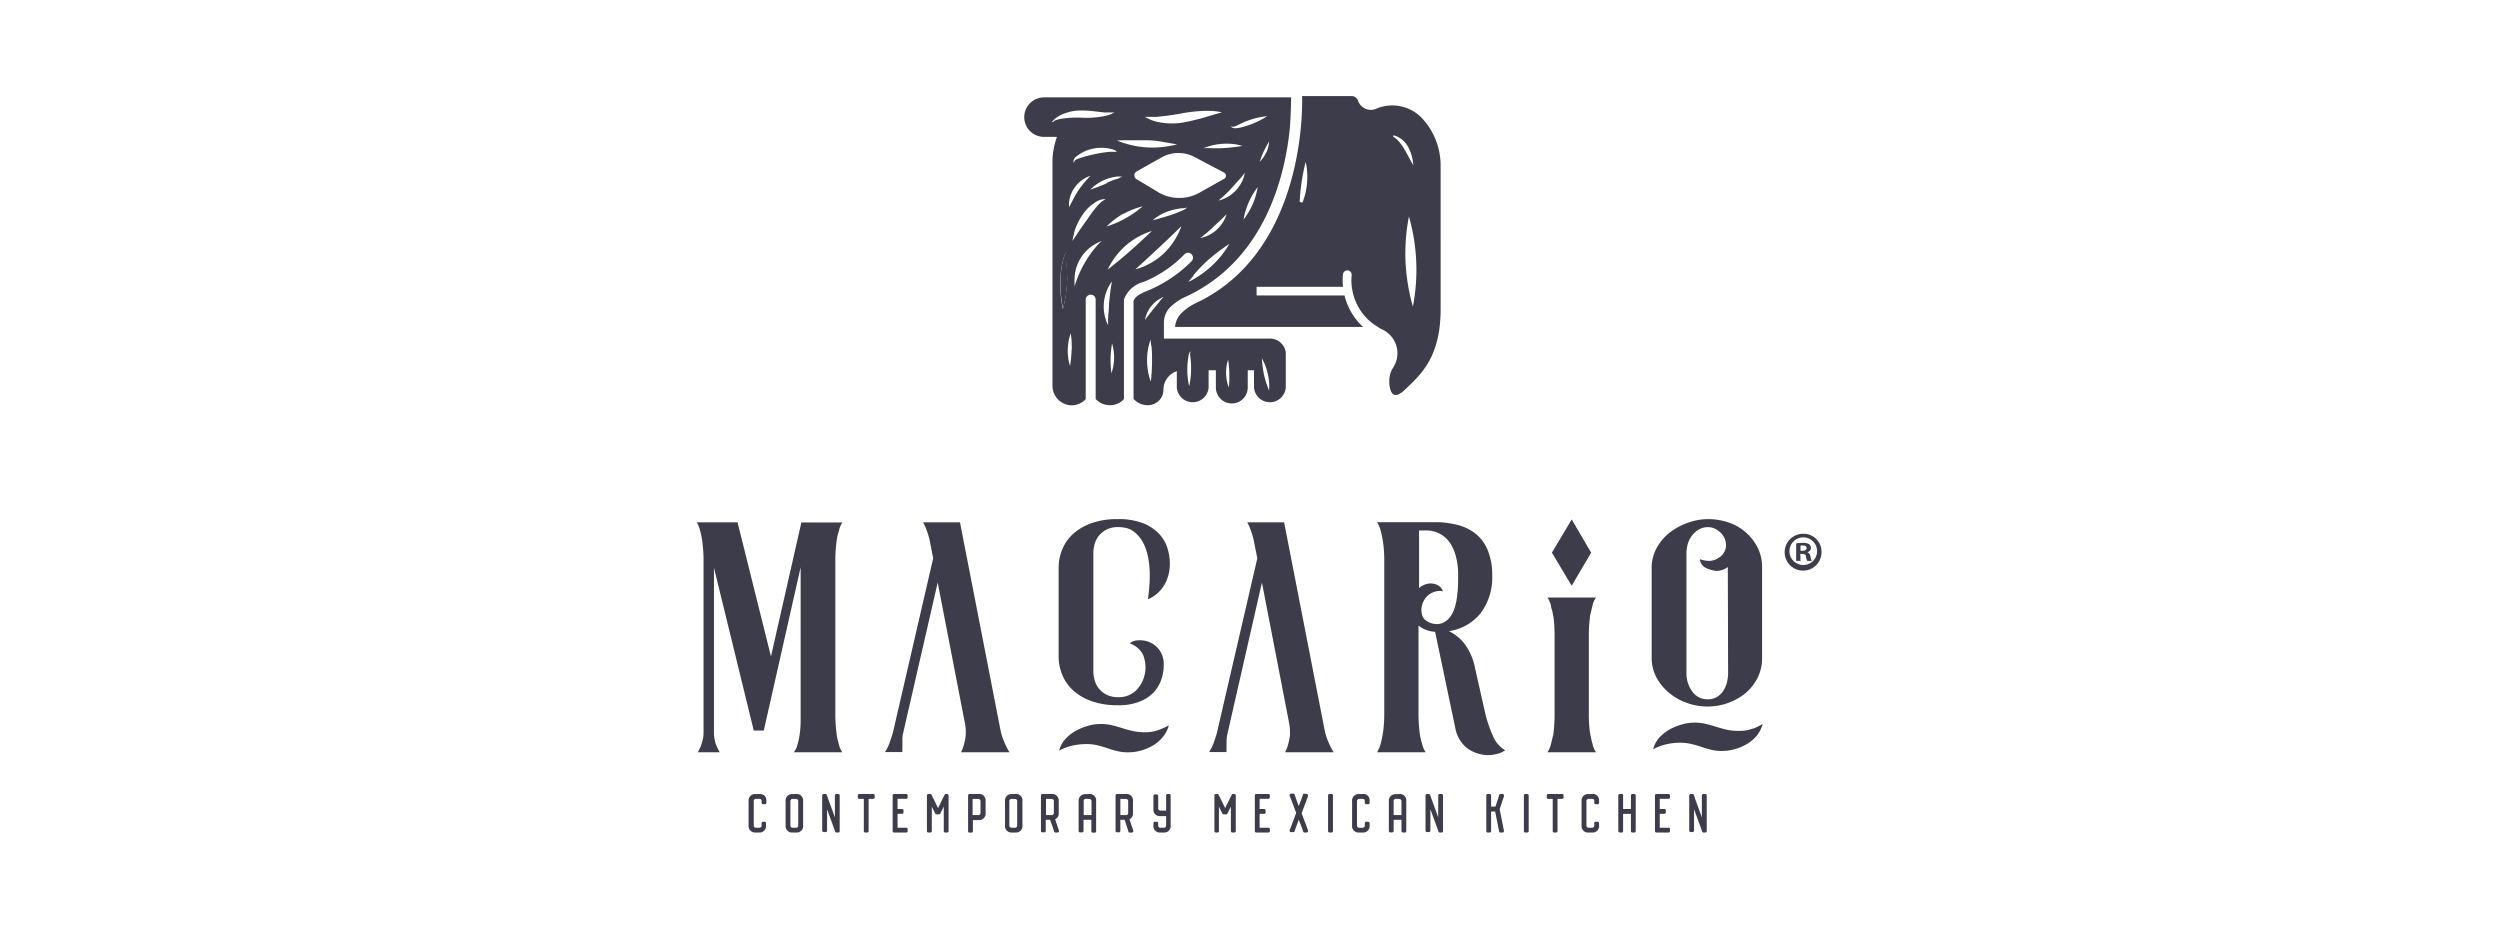 <svg id="Layer_2" data-name="Layer 2" xmlns="http://www.w3.org/2000/svg" viewBox="0 0 271.41 100.87"><defs><style>.cls-1{fill:#3c3c4b;}</style></defs><title>macario-logo-azul-pleca-footer</title><path class="cls-1" d="M115.75,27.38a3.15,3.15,0,0,0-.34.86,10.45,10.45,0,0,0-.28,2.18,13.7,13.7,0,0,0,.28,3.07,13.44,13.44,0,0,0,.45-3.05,21.16,21.16,0,0,0-.09-2.16A7.7,7.7,0,0,1,115.75,27.38Z"/><path class="cls-1" d="M154.37,12.82a4.45,4.45,0,0,0-5-1,1.42,1.42,0,0,1-.55.11,1.48,1.48,0,0,1-1.39-1,.72.72,0,0,0-.67-.5h-5.4s.75,16.7-11.52,22.47a5.6,5.6,0,0,0-1.41.94l0,0a1.45,1.45,0,0,0-.18.17,2.38,2.38,0,0,0-.68,1.48h20.4a6.86,6.86,0,0,1-2-3.41h-9.55v-.94h9.38a6.87,6.87,0,0,1,0-1.36.47.47,0,1,1,.94.1,5.92,5.92,0,0,0,2.18,5.16,11.18,11.18,0,0,0,1,.66h0a3.09,3.09,0,0,1,.95.63,2.89,2.89,0,0,1,.84,2,2.85,2.85,0,0,1-.45,1.56,2.58,2.58,0,0,0-.43,1.37v.12c0,.06,0,.15,0,.27.05.65.31,2,1.7.65l.67-.64c1.6-1.57,3.2-3.56,3.2-8.12V17.92A7.56,7.56,0,0,0,154.37,12.82Zm-13.27,9.1a17.93,17.93,0,0,1,.16-1.8c.09-.7.21-1.33.31-1.79s.18-.74.18-.74a5.23,5.23,0,0,1,.13.76A7.64,7.64,0,0,1,141.4,22Zm11.29-5.84a4.62,4.62,0,0,0-.61-.81,2.07,2.07,0,0,0-.36-.32h0v0l-.19-.13.05-.13h0A2.16,2.16,0,0,1,152,15a2.62,2.62,0,0,1,.8.82,4.5,4.5,0,0,1,.55,1.47c.07.39.09.64.09.64s-.14-.21-.33-.55S152.69,16.55,152.39,16.08Zm1,17.2a21.28,21.28,0,0,1-.8-4.87,21,21,0,0,1,.37-4.91,21.09,21.09,0,0,1,.43,9.78Z"/><path class="cls-1" d="M137.85,36.76H126.36v-1.4a1.69,1.69,0,0,1,0-.23s0-.08,0-.13a2.36,2.36,0,0,1,.7-1.67l.18-.16,0,0a5.53,5.53,0,0,1,1.41-.92c8.76-4,10.88-13.31,11.38-18.34h0c.13-1.66.14-3.34.14-3.34l-9.16,0-7,0H113.35a2.19,2.19,0,0,0-1.52.63,2.14,2.14,0,0,0,1.52,3.66h1.4a8.1,8.1,0,0,0-.49,2.88V41.85A2.13,2.13,0,0,0,116.2,44a2.09,2.09,0,0,0,1.67-.67V32.53a.54.54,0,0,1,1.08,0V43.31a2.07,2.07,0,0,0,1.54.68,2,2,0,0,0,1.53-.67V32.64a.59.59,0,0,1,0-.14,3.13,3.13,0,0,1,2.15-1.9,13.14,13.14,0,0,0,4.43-3,.54.54,0,0,1,.76,0,.55.55,0,0,1,0,.76,14.46,14.46,0,0,1-4.8,3.21c-.81.33-1.33.62-1.5,1.12V43.3a2.07,2.07,0,0,0,1.56.69h0a1.69,1.69,0,0,0,1.69-1.69,2.11,2.11,0,0,1,.62-1.49,2,2,0,0,1,.83-.51v1.77a1.73,1.73,0,0,0,3.45,0V40.2H132v1.87a1.73,1.73,0,0,0,3.46,0V40.2h.68v1.87a1.73,1.73,0,0,0,3.45,0V38.3h0A1.72,1.72,0,0,0,137.85,36.76Zm-3.69-16.08a3.7,3.7,0,0,1-1.27.89,2.73,2.73,0,0,1-.61.2l.48-.41c.28-.25.65-.61,1-1s.72-.8,1-1.11l.38-.5a3.42,3.42,0,0,1-.16.63A3.89,3.89,0,0,1,134.16,20.68Zm-1,2.57a2.86,2.86,0,0,1-.21.55,3.82,3.82,0,0,1-.86,1.14,3.62,3.62,0,0,1-1.21.74,3.75,3.75,0,0,1-.57.17l.45-.37c.28-.22.64-.53,1-.88s.73-.68,1-.94ZM136,22.17a8.14,8.14,0,0,1-1,1.67,8.16,8.16,0,0,1,1.54-3.53A8.13,8.13,0,0,1,136,22.17Zm1.46-5.6a3.83,3.83,0,0,1-.7,1,9.22,9.22,0,0,1,.44-1.14,10.37,10.37,0,0,1,.58-1.07A3.57,3.57,0,0,1,137.48,16.57Zm-3.69-2.82a.7.7,0,0,0,.4-.07c.16-.06.35-.18.59-.28a7.68,7.68,0,0,1,.75-.32,9,9,0,0,1,2.06-.47,9.12,9.12,0,0,1-1.89.94,7.54,7.54,0,0,1-.78.24,3.68,3.68,0,0,1-.68.13.81.81,0,0,1-.48-.09.47.47,0,0,1-.13-.12A.41.41,0,0,0,133.79,13.75Zm.49,1.94c.38.08.61.15.61.15s-.24.05-.62.1-.9.11-1.47.14a14.28,14.28,0,0,1-1.47,0l-.63,0a4.86,4.86,0,0,1,.6-.21,6.4,6.4,0,0,1,1.48-.26A6.55,6.55,0,0,1,134.28,15.69Zm-9.63-3c.21,0,.52,0,.9,0a28.83,28.83,0,0,0,2.87-.4,15,15,0,0,1,3-.25,5.92,5.92,0,0,1,.93.09l.34.07s-.48.12-1.21.34a26.54,26.54,0,0,1-2.9.74,7.4,7.4,0,0,1-3.09-.09,4.63,4.63,0,0,1-.88-.34l-.3-.16Zm-2.4,2.54c.59,0,1.4,0,2.29,0s1.69.17,2.27.27,1,.17,1,.17a8.29,8.29,0,0,1-1,.21,10.13,10.13,0,0,1-2.32.12,10,10,0,0,1-2.29-.42,7,7,0,0,1-.92-.33S121.65,15.24,122.25,15.22Zm-.28,8a8.5,8.5,0,0,1,2.11-.83,11.85,11.85,0,0,1-1.85,1.29,10.93,10.93,0,0,1-2.08.9A8.79,8.79,0,0,1,122,23.17Zm-1.83-3.31c-.47.2-.9.36-1.22.48l-.53.18a4.68,4.68,0,0,1,.42-.38,5,5,0,0,1,1.16-.69,5.08,5.08,0,0,1,1.31-.34,5.31,5.31,0,0,1,.56,0l-.5.25C121,19.47,120.61,19.66,120.14,19.86Zm1.14-3.44-.77,0a13.77,13.77,0,0,0-1.75.28,12.82,12.82,0,0,0-1.71.48.67.67,0,0,0-.4.27.21.21,0,0,0,0,.19.24.24,0,0,1-.09-.21.74.74,0,0,1,.34-.52,4.17,4.17,0,0,1,1.73-.82,4.29,4.29,0,0,1,1.91,0,3.34,3.34,0,0,1,.55.17Zm-6.84-3.3-.26.1a2.23,2.23,0,0,1,.19-.21,2.78,2.78,0,0,1,.62-.48A4.94,4.94,0,0,1,117.5,12c1,0,1.82.17,2.44.21.31,0,.57,0,.75,0H121l-.26.12a3.18,3.18,0,0,1-.73.25,9.72,9.72,0,0,1-2.49.2,11.69,11.69,0,0,0-2.35.12A3.62,3.62,0,0,0,114.44,13.12Zm1.42,17.32a13.44,13.44,0,0,1-.45,3.05,13.7,13.7,0,0,1-.28-3.07,10.45,10.45,0,0,1,.28-2.18,3.15,3.15,0,0,1,.34-.86,7.7,7.7,0,0,0,0,.9A21.16,21.16,0,0,1,115.86,30.44Zm.5,7.45a14.29,14.29,0,0,1-.17,1.78,4.91,4.91,0,0,1-.14-.52,5.79,5.79,0,0,1,.06-2.53c.09-.32.16-.51.16-.51A12.83,12.83,0,0,1,116.36,37.89Zm0-16-.2.41-.07.16v-.17a2.18,2.18,0,0,1,0-.48,3.38,3.38,0,0,1,.57-1.47,3.49,3.49,0,0,1,1.16-1.06,3.54,3.54,0,0,1,.43-.2l.17-.06-.13.12-.31.34a11.08,11.08,0,0,0-.9,1.15A10.54,10.54,0,0,0,116.37,21.92Zm.26,3.35a6.45,6.45,0,0,1,.94-2,4.5,4.5,0,0,1,1.64-1.49,2.06,2.06,0,0,1,.66-.19h.25l-.06,0-.15.09a2.63,2.63,0,0,0-.5.38,11.48,11.48,0,0,0-1.26,1.61c-.47.65-.89,1.25-1.19,1.71l-.5.74A6,6,0,0,1,116.63,25.27Zm2.8,1.05a5.72,5.72,0,0,0-.43.47,10.85,10.85,0,0,0-1.16,1.64,11.55,11.55,0,0,0-.87,1.81c-.09.25-.17.46-.21.61l-.07.23s0-.09,0-.24a5.62,5.62,0,0,1,0-.66,4.52,4.52,0,0,1,.61-2.11,4.45,4.45,0,0,1,1.54-1.55,4.1,4.1,0,0,1,.59-.3l.23-.08Zm1,6.58c0,.64-.09,1.22-.1,1.66v.72a3.73,3.73,0,0,1-.27-.68,4.55,4.55,0,0,1-.19-1.75,4.8,4.8,0,0,1,.48-1.69,3.45,3.45,0,0,1,.39-.62l-.11.7C120.53,31.68,120.47,32.26,120.41,32.9Zm.26,7.6a10.68,10.68,0,0,1-.09-1.62,10.9,10.9,0,0,1,.16-1.62,5.31,5.31,0,0,1,.22,1.62A5.38,5.38,0,0,1,120.67,40.5ZM121,28.67c-.42.35-.7.57-.74.59a6.58,6.58,0,0,1,.46-.84,8.1,8.1,0,0,1,1.49-1.76,8,8,0,0,1,1.94-1.24,6.52,6.52,0,0,1,.9-.34l-.69.65c-.42.4-1,.93-1.65,1.5S121.48,28.3,121,28.67Zm7.14-3.83a5.06,5.06,0,0,1-.31.69,7.53,7.53,0,0,1-1.5,2,7.41,7.41,0,0,1-2.09,1.37,5.53,5.53,0,0,1-.71.26l-.27.08.21-.19.55-.5c.46-.41,1.08-1,1.75-1.62s1.28-1.2,1.73-1.64l.53-.52a2.06,2.06,0,0,0,.2-.19S128.22,24.69,128.17,24.84Zm.24-2a12.58,12.58,0,0,1-1.32.52c-.52.17-1,.3-1.35.4l-.57.15a3.92,3.92,0,0,1,.47-.36,5.07,5.07,0,0,1,1.3-.64,6.76,6.76,0,0,1,1.39-.3c.36,0,.59-.09.59-.09A3,3,0,0,1,128.41,22.86Zm-2.67-2-2.31-1.38a.49.49,0,0,1,0-.85l2.76-1.55a3.73,3.73,0,0,1,3.55,0l3.19,1.68a.38.38,0,0,1,0,.67l-2.72,1.53A4.5,4.5,0,0,1,125.74,20.87Zm3.83,9.06a19.65,19.65,0,0,1,1.48-1.55A17.75,17.75,0,0,1,132.71,27c.45-.33.75-.52.75-.52s-.17.31-.49.77a10.18,10.18,0,0,1-1.43,1.63,10.93,10.93,0,0,1-1.73,1.3,7.14,7.14,0,0,1-.81.43S129.21,30.36,129.57,29.93ZM125,40.74c0,.41-.08.67-.08.67a6.28,6.28,0,0,1-.19-.65,7,7,0,0,1-.2-1.62,6.57,6.57,0,0,1,.19-1.63,6.28,6.28,0,0,1,.19-.65s0,.26.08.67.08,1,.08,1.6S125.05,40.32,125,40.74Zm1-8.14-.71.87c-.27.33-.52.64-.69.87l-.29.39a2.41,2.41,0,0,1,.12-.48,3.31,3.31,0,0,1,1.45-1.79,2.52,2.52,0,0,1,.43-.22Zm3.09,9.29a8.16,8.16,0,0,1-.19-1.9,8.78,8.78,0,0,1,.13-1.33.91.91,0,0,1,.13-.42c.07-.09.14-.07.14-.07a.14.14,0,0,0-.08.11,1.17,1.17,0,0,0,0,.38,9.62,9.62,0,0,1,.09,1.34A8.34,8.34,0,0,1,129.11,41.89Zm4.3.15a4.57,4.57,0,0,1-.06-3,10.33,10.33,0,0,1,.13,1.49A10.69,10.69,0,0,1,133.41,42Zm4.37.32a10.14,10.14,0,0,1-.54-1.7A10.73,10.73,0,0,1,137,38.9a6.25,6.25,0,0,1,.63,1.67A6,6,0,0,1,137.78,42.36Z"/><path class="cls-1" d="M90.8,79.43a14.77,14.77,0,0,1-.11-2.05V61a14.77,14.77,0,0,1,.11-2.05,5.76,5.76,0,0,1,.28-1.32,2.35,2.35,0,0,1,.38-.91H87l-3.3,14.55L80.07,56.71H75.64a2.76,2.76,0,0,1,.35.84,7.28,7.28,0,0,1,.25,1.2,16.55,16.55,0,0,1,.14,1.86V79.49a3.3,3.3,0,0,1-.1.87c-.07.26-.15.49-.21.67a4.24,4.24,0,0,1-.32.64h2.39a4.24,4.24,0,0,1-.32-.64,2.63,2.63,0,0,1-.22-.67,3.61,3.61,0,0,1-.09-.84V61.63l4.32,17.68h1.09l4-17.72V77.38c0,.28,0,.63,0,1.05a10.86,10.86,0,0,1-.1,1.27,7.77,7.77,0,0,1-.25,1.17,1.86,1.86,0,0,1-.4.8h5.27a2.47,2.47,0,0,1-.38-.92A5.76,5.76,0,0,1,90.8,79.43Z"/><path class="cls-1" d="M104.64,80.86a3.71,3.71,0,0,1-.31.81h5.27a6,6,0,0,1-.39-.71c-.11-.23-.23-.51-.35-.82a7.23,7.23,0,0,1-.28-1.07L106.4,67.89l-2.18-11.18h-4l.21.42a11.24,11.24,0,0,1,.46,1.34l.42,2.14-4.39,19-.27.82a4.62,4.62,0,0,1-.26.65,3.12,3.12,0,0,1-.32.57h1.9a5.74,5.74,0,0,1,0-.6v-.6A4.06,4.06,0,0,1,98,79.8l3.8-16.56,2.92,15.09a5.09,5.09,0,0,1,.12,1.49A5.31,5.31,0,0,1,104.64,80.86Z"/><path class="cls-1" d="M125.75,64.32a3.87,3.87,0,0,0,.9-1.3,4.72,4.72,0,0,0,.35-1.89,5.45,5.45,0,0,0-.23-1.52,4,4,0,0,0-.84-1.55,4.76,4.76,0,0,0-1.72-1.21,7.21,7.21,0,0,0-2.9-.49,8.17,8.17,0,0,0-2.76.42,5.93,5.93,0,0,0-2,1.14,4.58,4.58,0,0,0-1.21,1.69,5.25,5.25,0,0,0-.41,2v9.63a5.26,5.26,0,0,0,.41,2.06A4.58,4.58,0,0,0,116.56,75a5.93,5.93,0,0,0,2,1.14,8.17,8.17,0,0,0,2.76.42,6.14,6.14,0,0,0,2.53-.44,4.19,4.19,0,0,0,1.53-1.1,4,4,0,0,0,.75-1.41,5,5,0,0,0,.21-1.37,2.65,2.65,0,0,0-.47-1.67,2.59,2.59,0,0,0-1.09-.86,2.65,2.65,0,0,0-1.23-.19,1.38,1.38,0,0,0-.9.33,2.59,2.59,0,0,1,1.41,1.16,3.59,3.59,0,0,1-.65,3.87,2.66,2.66,0,0,1-2,.81,2.81,2.81,0,0,1-1.3-.28,2.6,2.6,0,0,1-.85-.71,2.65,2.65,0,0,1-.44-.91,3.76,3.76,0,0,1-.12-.88V60a3.76,3.76,0,0,1,.12-.88,2.65,2.65,0,0,1,.44-.91,2.6,2.6,0,0,1,.85-.71,2.81,2.81,0,0,1,1.3-.28,3.24,3.24,0,0,1,.64.06,2.32,2.32,0,0,1,1,.4l.21.17h0c1,.84,2,2.78,1.36,7.21A3.53,3.53,0,0,0,125.75,64.32Zm.06,14.92a4,4,0,0,1-1.23.25,5.84,5.84,0,0,1-1.5-.11,11.22,11.22,0,0,1-1.24-.33c-.41-.13-.81-.24-1.22-.34a5.08,5.08,0,0,0-1.39-.1,4.26,4.26,0,0,0-1,.16,5.79,5.79,0,0,0-1.28.49,4.42,4.42,0,0,0-1.2.88,2.91,2.91,0,0,0-.76,1.35,5.91,5.91,0,0,1,1.18-.48,6.67,6.67,0,0,1,1.42-.22,5.46,5.46,0,0,1,1.46.1c.41.1.81.21,1.18.34s.75.24,1.13.33a4.9,4.9,0,0,0,1.33.11,4.75,4.75,0,0,0,1-.14,6,6,0,0,0,1.23-.46,4.18,4.18,0,0,0,1.17-.88,3.31,3.31,0,0,0,.8-1.44A8,8,0,0,1,125.81,79.24Z"/><path class="cls-1" d="M139.83,80.86a4.3,4.3,0,0,1-.31.81h5.27a6,6,0,0,1-.39-.71,8.41,8.41,0,0,1-.35-.82,6.17,6.17,0,0,1-.28-1.07l-2.18-11.18-2.18-11.18h-4l.21.42a10,10,0,0,1,.45,1.34l.43,2.14-4.4,19c-.09.3-.18.58-.26.82a4.62,4.62,0,0,1-.26.65,3.85,3.85,0,0,1-.32.57h1.9a5.66,5.66,0,0,1,0-.6v-.6a4.13,4.13,0,0,1,.07-.67L137,63.24l2.92,15.09a5.46,5.46,0,0,1,.12,1.49A6.19,6.19,0,0,1,139.83,80.86Z"/><path class="cls-1" d="M162.19,80.14a15,15,0,0,1-.88-2.41l-1.16-5.13a6.35,6.35,0,0,0-1.23-2.8,4.67,4.67,0,0,0-1.62-1.28,5.4,5.4,0,0,0,3.48-2A6.44,6.44,0,0,0,162,62.47a7,7,0,0,0-.46-2.67A4.52,4.52,0,0,0,160.27,58a5.12,5.12,0,0,0-2-1,9.56,9.56,0,0,0-2.54-.31h-6.23a3.47,3.47,0,0,1,.39.91q.14.5.27,1.32a14.58,14.58,0,0,1,.12,2.05V77.38a14.58,14.58,0,0,1-.12,2.05q-.13.82-.27,1.32a3.72,3.72,0,0,1-.39.92h5.28a2.47,2.47,0,0,1-.39-.92,6.35,6.35,0,0,1-.28-1.32,16.51,16.51,0,0,1-.11-2.05V67.92a3.14,3.14,0,0,0,1.8.67L158,79.07a3.64,3.64,0,0,0,1.28,2.16,4,4,0,0,0,2.2.75,4.93,4.93,0,0,0,.93-.1,2.77,2.77,0,0,0,1-.43A3.17,3.17,0,0,1,162.19,80.14ZM156,67.75a1.85,1.85,0,0,1-1-.27,1.18,1.18,0,0,1-.55-.54,2,2,0,0,1-.1-1.09,2.23,2.23,0,0,1,.42-.94,2,2,0,0,1,.82-.61,1.86,1.86,0,0,1,1.07-.11,1.22,1.22,0,0,0-.49-.61,1.53,1.53,0,0,0-.7-.23,1.72,1.72,0,0,0-.77.11,1.76,1.76,0,0,0-.64.38V57.59h.85a3,3,0,0,1,1.21.26,3.15,3.15,0,0,1,1.11.84A4.48,4.48,0,0,1,158,60.2a7.66,7.66,0,0,1,.3,2.31c0,.7,0,1.38-.09,2a6.81,6.81,0,0,1-.35,1.67,2.93,2.93,0,0,1-.72,1.12A1.66,1.66,0,0,1,156,67.75Z"/><path class="cls-1" d="M172.74,80.16c-.05-.22-.1-.46-.14-.74a15.09,15.09,0,0,1-.11-2v-8.3a14.9,14.9,0,0,1,.11-2c0-.28.09-.52.14-.74s.09-.41.14-.59a2.4,2.4,0,0,1,.38-.92H168a3,3,0,0,1,.39.92c0,.18.09.38.14.59s.09.46.14.74a16.91,16.91,0,0,1,.1,2v8.3a17.14,17.14,0,0,1-.1,2c0,.28-.09.52-.14.74s-.1.41-.14.59a3,3,0,0,1-.39.92h5.27a2.4,2.4,0,0,1-.38-.92C172.83,80.57,172.78,80.36,172.74,80.16Zm-2.11-23.77L168.48,60l2.15,3.59L172.74,60Z"/><path class="cls-1" d="M190.86,59.54a5.57,5.57,0,0,0-1.27-1.69,5.51,5.51,0,0,0-1.88-1.11,6.75,6.75,0,0,0-2.29-.38,6.32,6.32,0,0,0-2.14.38,7.21,7.21,0,0,0-2,1.07,5.56,5.56,0,0,0-1.42,1.67,4.49,4.49,0,0,0-.55,2.18V71.4a4.53,4.53,0,0,0,.51,2.13,5.62,5.62,0,0,0,1.36,1.67,6.22,6.22,0,0,0,1.93,1.1,6.57,6.57,0,0,0,6.33-1,5.35,5.35,0,0,0,1.35-1.67,4.78,4.78,0,0,0,.51-2.22V61.66A4.81,4.81,0,0,0,190.86,59.54Zm-3.25,13.55a4.06,4.06,0,0,1-.13,1,2.8,2.8,0,0,1-.39.9,2.18,2.18,0,0,1-.68.67,1.93,1.93,0,0,1-1,.26,2,2,0,0,1-1.7-.86,3.28,3.28,0,0,1-.62-2v-13a3.76,3.76,0,0,1,.14-1,2.74,2.74,0,0,1,.44-.89,2.49,2.49,0,0,1,.74-.67,1.93,1.93,0,0,1,1-.27,1.78,1.78,0,0,1,1.09.36,2.06,2.06,0,0,1,.72.84,1.7,1.7,0,0,1,.13,1.07,1.57,1.57,0,0,1-.67,1,2.06,2.06,0,0,1-1,.39,3,3,0,0,1-1.13-.18,1.14,1.14,0,0,0,.6.92,3.28,3.28,0,0,0,1.23.35,2.08,2.08,0,0,0,1.2-.42Zm2.67,6a3.49,3.49,0,0,1-1.23.25,6.36,6.36,0,0,1-1.5-.1c-.43-.1-.85-.21-1.25-.34a12,12,0,0,0-1.21-.33,5.06,5.06,0,0,0-1.39-.11,4.26,4.26,0,0,0-1,.16,6.64,6.64,0,0,0-1.29.49,5,5,0,0,0-1.19.88,3,3,0,0,0-.75,1.36,4.91,4.91,0,0,1,1.17-.48,6.67,6.67,0,0,1,1.43-.23,5.38,5.38,0,0,1,1.45.11,10.16,10.16,0,0,1,1.18.33c.38.13.75.24,1.13.33a4.53,4.53,0,0,0,1.33.11,4.75,4.75,0,0,0,1-.14,5.85,5.85,0,0,0,1.23-.46,4.37,4.37,0,0,0,1.18-.88,3.35,3.35,0,0,0,.79-1.44A8,8,0,0,1,190.28,79.13Z"/><path class="cls-1" d="M82.42,86.2c.51,0,.78.26.78.72v.23a.16.16,0,0,1-.16.16h-.2a.16.16,0,0,1-.16-.16v-.23c0-.12-.09-.19-.26-.19h-.33a.23.23,0,0,0-.26.26V89.6a.23.23,0,0,0,.26.26h.33a.23.23,0,0,0,.26-.26v-.23a.16.16,0,0,1,.16-.16H83a.16.16,0,0,1,.16.16v.23a.7.7,0,0,1-.78.78h-.33a.7.7,0,0,1-.78-.78V87a.7.7,0,0,1,.78-.79Z"/><path class="cls-1" d="M86.4,86.2a.71.71,0,0,1,.79.79V89.6a.7.7,0,0,1-.79.78h-.33a.7.7,0,0,1-.78-.78V87a.7.7,0,0,1,.78-.79Zm-.33.53a.24.24,0,0,0-.26.26V89.6a.23.23,0,0,0,.26.26h.33a.23.23,0,0,0,.26-.26V87a.23.23,0,0,0-.26-.26Z"/><path class="cls-1" d="M91,86.2a.16.16,0,0,1,.16.17v3.85a.15.15,0,0,1-.16.16h-.19a.13.13,0,0,1-.14-.1l-.15-.42-.73-2v2.31a.15.15,0,0,1-.16.16h-.2a.16.16,0,0,1-.17-.16V86.37a.16.16,0,0,1,.17-.17h.19a.16.16,0,0,1,.14.1l.15.43.73,2V86.37a.16.16,0,0,1,.16-.17Z"/><path class="cls-1" d="M94.8,86.2a.16.16,0,0,1,.16.17v.2a.16.16,0,0,1-.16.16h-.5v3.49a.15.15,0,0,1-.16.16h-.2a.15.15,0,0,1-.16-.16V86.73h-.49a.16.16,0,0,1-.16-.16v-.2a.16.16,0,0,1,.16-.17Z"/><path class="cls-1" d="M98.38,86.2a.15.15,0,0,1,.16.16v.2a.15.15,0,0,1-.16.16h-.94v1.11h.49a.16.16,0,0,1,.16.16v.2a.16.16,0,0,1-.16.16h-.49v1.51h.94a.15.15,0,0,1,.16.16v.2a.15.15,0,0,1-.16.16h-1.3a.16.16,0,0,1-.17-.16V86.36a.16.16,0,0,1,.17-.16Z"/><path class="cls-1" d="M102.82,86.2a.16.16,0,0,1,.16.17v3.85a.15.15,0,0,1-.16.16h-.2a.15.15,0,0,1-.16-.16V87.57l-.38.76a.13.13,0,0,1-.13.08h-.29a.12.12,0,0,1-.12-.08l-.38-.76v2.65a.16.16,0,0,1-.17.16h-.2a.15.15,0,0,1-.16-.16V86.37a.16.16,0,0,1,.16-.17H101a.13.13,0,0,1,.12.08l.23.45.49,1,.49-1,.23-.45a.13.13,0,0,1,.12-.08Z"/><path class="cls-1" d="M106.18,86.2A.71.71,0,0,1,107,87v1.24a.71.71,0,0,1-.79.79h-.59v1.2a.15.15,0,0,1-.16.16h-.2a.15.15,0,0,1-.16-.16V86.37a.16.16,0,0,1,.16-.17Zm-.59.53v1.76h.59a.24.24,0,0,0,.27-.26V87a.24.24,0,0,0-.27-.26Z"/><path class="cls-1" d="M110.17,86.2A.71.71,0,0,1,111,87V89.6a.7.7,0,0,1-.78.78h-.33a.7.7,0,0,1-.78-.78V87a.7.7,0,0,1,.78-.79Zm-.33.53a.23.23,0,0,0-.26.26V89.6a.23.23,0,0,0,.26.26h.33a.23.23,0,0,0,.26-.26V87a.23.23,0,0,0-.26-.26Z"/><path class="cls-1" d="M114.15,86.2a.71.71,0,0,1,.79.79v1.24a.69.69,0,0,1-.39.71l.31.92.1.29a.17.17,0,0,1-.18.23h-.2a.15.15,0,0,1-.14-.1l-.13-.42L114,89h-.47v1.2a.15.15,0,0,1-.16.16h-.2a.15.15,0,0,1-.16-.16V86.37a.16.16,0,0,1,.16-.17Zm-.59.53v1.76h.59a.23.23,0,0,0,.26-.26V87a.23.23,0,0,0-.26-.26Z"/><path class="cls-1" d="M118.24,86.2A.7.7,0,0,1,119,87v3.24a.16.16,0,0,1-.16.16h-.2a.16.16,0,0,1-.16-.16V89h-.85v1.21a.16.16,0,0,1-.17.16h-.19a.16.16,0,0,1-.17-.16V87a.71.71,0,0,1,.79-.78Zm-.33.52a.23.23,0,0,0-.26.26v1.51h.85V87a.24.24,0,0,0-.26-.26Z"/><path class="cls-1" d="M122.22,86.2A.7.7,0,0,1,123,87v1.24a.7.7,0,0,1-.38.71l.31.92.1.29a.18.18,0,0,1-.18.23h-.2a.14.14,0,0,1-.14-.1l-.13-.42L122.1,89h-.47v1.2a.15.15,0,0,1-.16.16h-.2a.15.15,0,0,1-.16-.16V86.37a.16.16,0,0,1,.16-.17Zm-.59.53v1.76h.59a.23.23,0,0,0,.26-.26V87a.23.23,0,0,0-.26-.26Z"/><path class="cls-1" d="M126.93,86.2a.16.16,0,0,1,.16.17V89.6a.7.7,0,0,1-.79.78H126a.7.7,0,0,1-.78-.78v-.23a.16.16,0,0,1,.16-.16h.2a.15.15,0,0,1,.16.16v.23a.23.23,0,0,0,.26.26h.33a.24.24,0,0,0,.27-.26v-1H126a.7.7,0,0,1-.78-.79v-1.4a.16.16,0,0,1,.16-.17h.2a.16.16,0,0,1,.16.17v1.4A.23.23,0,0,0,126,88h.6V86.37a.16.16,0,0,1,.16-.17Z"/><path class="cls-1" d="M134,86.2a.16.16,0,0,1,.16.17v3.85a.15.15,0,0,1-.16.16h-.2a.16.16,0,0,1-.17-.16V87.57l-.38.76a.12.12,0,0,1-.12.08h-.29a.13.13,0,0,1-.13-.08l-.38-.76v2.65a.15.15,0,0,1-.16.16H132a.15.15,0,0,1-.16-.16V86.37a.16.16,0,0,1,.16-.17h.17a.13.13,0,0,1,.12.08l.23.45.49,1,.49-1,.23-.45a.13.13,0,0,1,.12-.08Z"/><path class="cls-1" d="M137.69,86.2a.16.16,0,0,1,.17.16v.2a.16.16,0,0,1-.17.16h-.94v1.11h.49a.16.16,0,0,1,.16.16v.2a.16.16,0,0,1-.16.16h-.49v1.51h.94a.16.16,0,0,1,.17.16v.2a.16.16,0,0,1-.17.16h-1.3a.15.15,0,0,1-.16-.16V86.36a.15.15,0,0,1,.16-.16Z"/><path class="cls-1" d="M141.83,86.2a.18.18,0,0,1,.17.25l-.69,1.84.59,1.57.1.28a.18.18,0,0,1-.18.24h-.19a.15.15,0,0,1-.15-.1l-.14-.42L141,89l-.31.82-.14.42a.15.15,0,0,1-.15.1h-.21a.17.17,0,0,1-.17-.25l.11-.27.59-1.57-.59-1.56-.11-.27a.18.18,0,0,1,.17-.26h.21a.16.16,0,0,1,.15.1l.14.43.31.82.31-.82.15-.43a.14.14,0,0,1,.14-.1Z"/><path class="cls-1" d="M144.54,86.2a.16.16,0,0,1,.17.17v3.85a.16.16,0,0,1-.17.16h-.19a.16.16,0,0,1-.17-.16V86.37a.16.16,0,0,1,.17-.17Z"/><path class="cls-1" d="M147.91,86.2a.68.68,0,0,1,.78.72v.23a.16.16,0,0,1-.16.16h-.2a.16.16,0,0,1-.16-.16v-.23c0-.12-.09-.19-.26-.19h-.33a.23.23,0,0,0-.26.26V89.6a.23.23,0,0,0,.26.26h.33a.24.24,0,0,0,.26-.26v-.23a.16.16,0,0,1,.16-.16h.2a.16.16,0,0,1,.16.16v.23a.7.7,0,0,1-.78.78h-.33a.7.7,0,0,1-.79-.78V87a.71.71,0,0,1,.79-.79Z"/><path class="cls-1" d="M151.89,86.2a.7.7,0,0,1,.78.78v3.24a.15.15,0,0,1-.16.16h-.2a.16.16,0,0,1-.16-.16V89h-.85v1.21a.16.16,0,0,1-.16.16h-.2a.16.16,0,0,1-.16-.16V87a.71.71,0,0,1,.78-.78Zm-.33.52a.23.23,0,0,0-.26.26v1.51h.85V87a.24.24,0,0,0-.26-.26Z"/><path class="cls-1" d="M156.5,86.2a.16.16,0,0,1,.16.17v3.85a.15.15,0,0,1-.16.16h-.2a.13.13,0,0,1-.13-.1l-.15-.42-.73-2v2.31a.16.16,0,0,1-.17.16h-.2a.15.15,0,0,1-.16-.16V86.37a.16.16,0,0,1,.16-.17h.2a.16.16,0,0,1,.14.1l.15.43.73,2V86.37a.16.16,0,0,1,.16-.17Z"/><path class="cls-1" d="M163.1,86.2a.18.18,0,0,1,.18.24l-.1.29-.37,1.12.46,2.33a.16.16,0,0,1-.17.2h-.21a.13.13,0,0,1-.14-.12l-.08-.4-.35-1.76h-.44v2.12a.15.15,0,0,1-.16.16h-.2a.15.15,0,0,1-.16-.16V86.37a.16.16,0,0,1,.16-.17h.2a.16.16,0,0,1,.16.17v1.2h.47l.28-.84.13-.42a.16.16,0,0,1,.14-.11Z"/><path class="cls-1" d="M165.8,86.2a.16.16,0,0,1,.16.17v3.85a.15.15,0,0,1-.16.16h-.2a.15.15,0,0,1-.16-.16V86.37a.16.16,0,0,1,.16-.17Z"/><path class="cls-1" d="M169.58,86.2a.16.16,0,0,1,.17.17v.2a.16.16,0,0,1-.17.16h-.49v3.49a.15.15,0,0,1-.16.16h-.2a.15.15,0,0,1-.16-.16V86.73h-.49a.15.15,0,0,1-.16-.16v-.2a.16.16,0,0,1,.16-.17Z"/><path class="cls-1" d="M172.82,86.2a.68.68,0,0,1,.78.72v.23a.16.16,0,0,1-.16.16h-.2a.15.15,0,0,1-.16-.16v-.23c0-.12-.09-.19-.26-.19h-.33a.23.23,0,0,0-.26.26V89.6a.23.23,0,0,0,.26.26h.33a.24.24,0,0,0,.26-.26v-.23a.15.15,0,0,1,.16-.16h.2a.16.16,0,0,1,.16.16v.23a.7.7,0,0,1-.78.78h-.33a.7.7,0,0,1-.79-.78V87a.71.71,0,0,1,.79-.79Z"/><path class="cls-1" d="M177.42,86.2a.16.16,0,0,1,.16.17v3.85a.15.15,0,0,1-.16.16h-.2a.15.15,0,0,1-.16-.16V88.36h-.85v1.86a.15.15,0,0,1-.16.16h-.2a.15.15,0,0,1-.16-.16v-.36h0V86.37a.16.16,0,0,1,.16-.17h.2a.16.16,0,0,1,.16.17v1.46h.85V86.37a.16.16,0,0,1,.16-.17Z"/><path class="cls-1" d="M181.14,86.2a.16.16,0,0,1,.16.16v.2a.16.16,0,0,1-.16.16h-.95v1.11h.49a.16.16,0,0,1,.17.16v.2a.16.16,0,0,1-.17.16h-.49v1.51h.95a.15.15,0,0,1,.16.16v.2a.16.16,0,0,1-.16.16h-1.31a.16.16,0,0,1-.16-.16V86.36a.16.16,0,0,1,.16-.16Z"/><path class="cls-1" d="M185.12,86.2a.16.16,0,0,1,.17.17v3.85a.16.16,0,0,1-.17.16h-.19a.15.15,0,0,1-.14-.1l-.14-.42-.74-2v2.31a.15.15,0,0,1-.16.16h-.2a.15.15,0,0,1-.16-.16V86.37a.16.16,0,0,1,.16-.17h.19a.16.16,0,0,1,.15.1l.14.43.73,2V86.37a.16.16,0,0,1,.17-.17Z"/><path class="cls-1" d="M197.75,59.89a2,2,0,1,1-2-1.94A1.94,1.94,0,0,1,197.75,59.89Zm-3.48,0a1.5,1.5,0,1,0,1.5-1.55A1.5,1.5,0,0,0,194.27,59.89Zm1.2,1H195V59a3.47,3.47,0,0,1,.74-.06,1.21,1.21,0,0,1,.67.14.53.53,0,0,1,.19.43.48.48,0,0,1-.4.44v0a.55.55,0,0,1,.35.47,1.36,1.36,0,0,0,.15.48h-.49a1.59,1.59,0,0,1-.15-.47c0-.21-.15-.3-.4-.3h-.21Zm0-1.09h.21c.25,0,.45-.09.45-.29s-.13-.29-.41-.29l-.25,0Z"/><path class="cls-1" d="M122,57.29a3.24,3.24,0,0,0-.64-.06A2.5,2.5,0,0,1,122,57.29Z"/></svg>